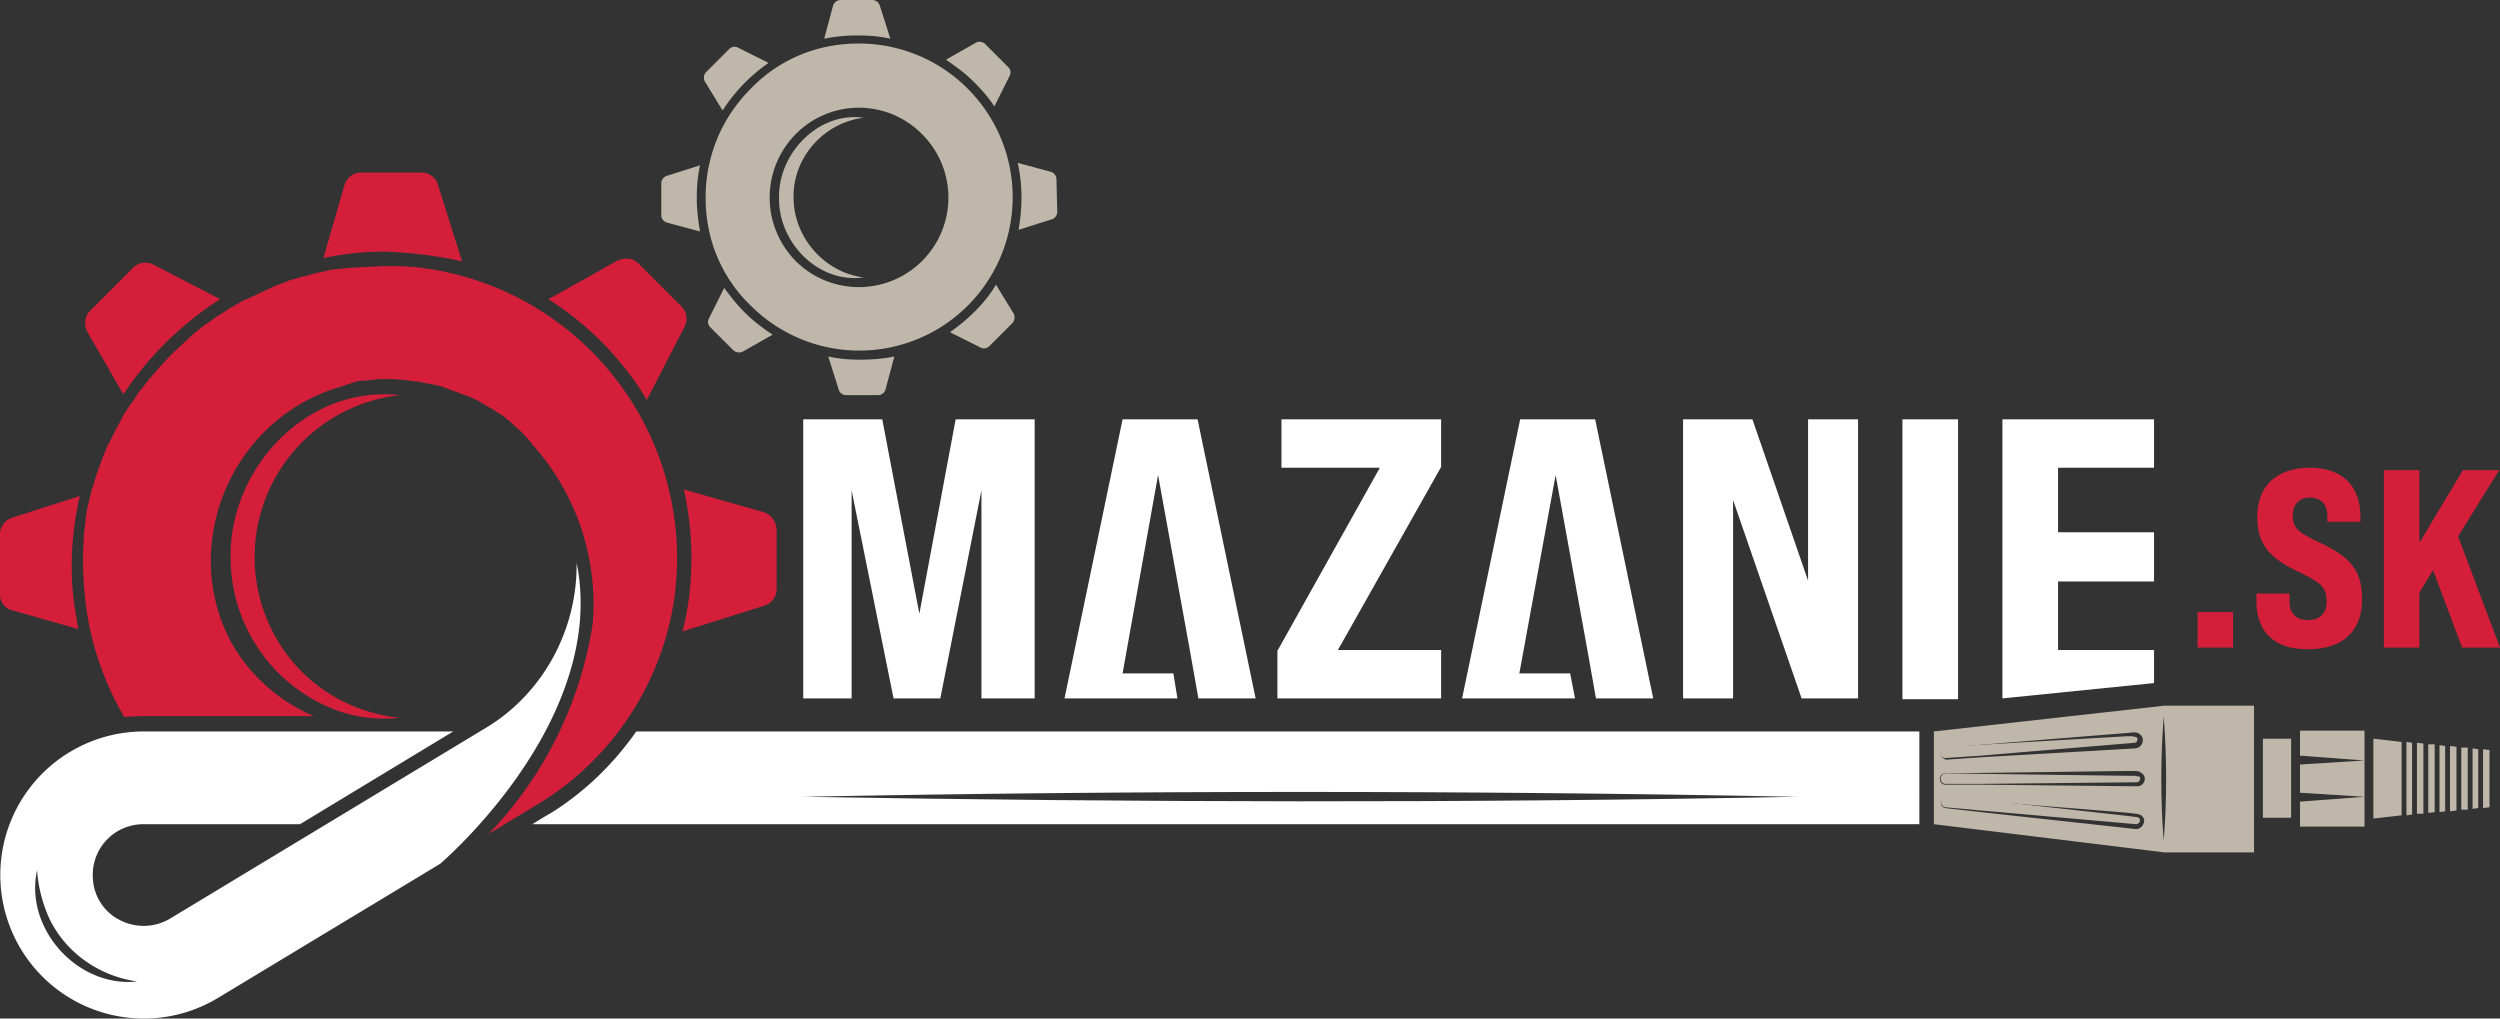 <svg version="1.1" id="Layer_1" xmlns="http://www.w3.org/2000/svg" xmlns:xlink="http://www.w3.org/1999/xlink" x="0" y="0" viewBox="0 0 310 126.3" style="enable-background:new 0 0 310 126.3" xml:space="preserve"><rect x="0" y="0" width="310" height="126.3" fill="#333333" stroke="none"/><style>.st0{fill:#fff}.st3{fill:#d41e3a}.st6{fill:#bfb7aa}</style><path class="st0" d="M114 76.1 109.4 52h-9.8v34.6h6V60.8l5.2 25.8h5.8l5.1-25.8v25.8h6.6V52h-9.8zM158.9 58h12.2l-12.7 22.7v5.9h20.3v-6h-12.8l12.8-22.7V52h-19.8zM224.2 72l-6.9-20h-8.6v34.6h6.2V62l8.5 24.6h7V52h-6.2zM235.9 52h6.9v34.7h-6.9zM267.1 58v-6h-18.8v34.6l18.8-1.9v-4.1h-11.9v-8.5h11.9V66h-11.9v-8zM139.2 52 132 86.6h14l-.5-3.1h-6.3l4.4-24.6 3.9 21.5 1.1 6.2h7.1L148.5 52zM188.5 52l-7.2 34.6h14l-.6-3.1h-6.3l4.5-24.6 3.9 21.5 1.1 6.2h7.1L197.8 52z"/><defs><path id="SVGID_1_" d="M0 0h310v126.3H0z"/></defs><clipPath id="SVGID_00000158749947347849255370000004881428038959510207_"><use xlink:href="#SVGID_1_" style="overflow:visible"/></clipPath><path style="clip-path:url(#SVGID_00000158749947347849255370000004881428038959510207_);fill:#fff" d="M99.6 98.8c40.9-.8 82.3-.8 123.2 0-40.9.8-82.3.7-123.2 0m-20.7-8.1c-2.8 4-6.3 7.4-10.4 10l-1.2.7-1.3.8h172V90.7H78.9z"/><path style="clip-path:url(#SVGID_00000158749947347849255370000004881428038959510207_);fill:#d41e3a" d="M49.6 49a20.2 20.2 0 0 0-13.1 33.3c3.2 3.7 7.9 6.2 13.1 6.7-2.6.3-5.3 0-7.8-.9A20.2 20.2 0 0 1 28.6 69c-.1-11.1 9.6-21.3 21-20"/><path class="st3" d="M272.5 75.9h4.4v4.4h-4.4z"/><defs><path id="SVGID_00000063595734311794822150000014884187796937119117_" d="M0 0h310v126.3H0z"/></defs><clipPath id="SVGID_00000155836860291491449600000009890387599089725360_"><use xlink:href="#SVGID_00000063595734311794822150000014884187796937119117_" style="overflow:visible"/></clipPath><path style="clip-path:url(#SVGID_00000155836860291491449600000009890387599089725360_);fill:#d41e3a" d="M279.8 74.6v-1h4.1v1c0 1.3.7 2.3 2.3 2.3 1.4 0 2.3-.8 2.3-2.3 0-1.9-.8-2.4-3.7-3.8-3.8-1.8-4.9-3.7-4.9-6.8 0-3.6 2.3-6 6.5-6s6.3 2.4 6.3 6.1v.6h-4.1v-.6c0-1.4-.6-2.4-2.2-2.4-1.3 0-2.1.9-2.1 2.2 0 1.7.8 2.2 3.8 3.6 3.9 1.9 4.8 3.8 4.8 6.9 0 3.7-2.3 6.1-6.6 6.1-4.4.1-6.5-2.3-6.5-5.9"/><path class="st3" d="m305.4 58.3-5.4 9v-9h-4.4v22h4.4v-6.8l1.7-2.8 3.6 9.6h4.7l-5.2-13.8 5.1-8.2z"/><defs><path id="SVGID_00000132805421595093748620000015688749478139769012_" d="M0 0h310v126.3H0z"/></defs><clipPath id="SVGID_00000177466448862894518550000012493120407952563074_"><use xlink:href="#SVGID_00000132805421595093748620000015688749478139769012_" style="overflow:visible"/></clipPath><path style="clip-path:url(#SVGID_00000177466448862894518550000012493120407952563074_);fill:#d41e3a" d="m51.3 33.1-1.7-.1h-2.2l-1.8.1h-.3l-1.8.1h-.2l-1.8.2h-.2l-1.8.4h-.1l-1.8.5h-.1l-1.7.5-.2.1-1.6.6-.2.1-1.5.7-.2.1-1.5.7-.3.1-1.4.8-.2.1-1.4.9-.2.1-1.4 1-.2.1-1.4 1.1-.1.1-1.3 1.2-.1.1-1.3 1.2-.1.1-1.2 1.3-.2.2-1.1 1.3-.2.2-1 1.3-.2.2-.9 1.4-.2.2-.9 1.4-.1.2-.8 1.5-.1.2-.8 1.6-.1.1-.7 1.7-.6 1.7-.1.2-.5 1.7-.1.2-.4 1.7-.1.3-.3 1.7v.3l-.2 1.7v.3l-.1 1.7V70.6l.1 1.9v.1l.2 2c.6 5.2 2.3 10 4.8 14.3l2-.1h21.5c-4.2-1.8-7.9-5-10.2-9.1-6.5-12-.1-27.7 13.4-31.7l.9-.3.3-.1.6-.2.3-.1.7-.1h.3l.9-.1h.1l.8-.1H48.6l1.4.1h.1l1.4.2h.3l1.4.3h.2l1.3.3.3.1 1.3.5.3.1 1.3.5h.1l1.3.6.3.2 1.2.7.2.1 1.1.7.2.1 1.1.9.2.2 1.1 1 1 1.1.2.2.1.2a29.6 29.6 0 0 1 7.5 22.2 48.1 48.1 0 0 1-12.9 26.1l5.8-3.5a35.9 35.9 0 0 0 17.2-25.6 36.3 36.3 0 0 0-32.3-41.2"/><path class="st6" d="M280.6 91.6h3.5v9.8h-3.5zM285.2 102.5h8v-3.7l-8 .6zM285.2 90.6v3.1l8 .6v-3.7zM285.2 98.3l8 .5v-4.5l-8 .5zM301.1 100.8l.8-.1v-8.4h-.8zM299.7 100.9h.8v-8.7l-.8-.1zM303.8 100.6l.8-.1v-7.9l-.8-.1zM298.4 101.1l.7-.1v-8.9l-.7-.1zM302.5 100.7l.7-.1v-8.1l-.7-.1zM305.2 100.4h.8v-7.7h-.8zM297.8 92l-3.5-.4v9.9l3.5-.4zM307.9 100.2l.8-.1V93l-.8-.1zM306.6 100.3l.7-.1v-7.3l-.7-.1z"/><defs><path id="SVGID_00000101787727527544568990000002568953511131495569_" d="M0 0h310v126.3H0z"/></defs><clipPath id="SVGID_00000176009836059406120700000005782583098949298357_"><use xlink:href="#SVGID_00000101787727527544568990000002568953511131495569_" style="overflow:visible"/></clipPath><path style="clip-path:url(#SVGID_00000176009836059406120700000005782583098949298357_);fill:#bfb7aa" d="m241.2 100.1 4.4.4 19.3 1.7c.3 0 .6-.4.4-.7-.1-.1-.2-.2-.5-.2l-.8-.1-22.4-2.5c-1 0-1.2 1.2-.4 1.4M241.2 97.2h4.4L265 97c.3 0 .5-.5.3-.7l-.6-.1h-.8l-22.6-.3c-.8 0-.9 1.2-.1 1.3"/><path style="clip-path:url(#SVGID_00000176009836059406120700000005782583098949298357_);fill:#bfb7aa" d="M268.3 104.3c-.4-5.1-.4-10.3 0-15.5.4 5.2.4 10.4 0 15.5m-3.3-6.8-19.4-.2h-4.5c-.8-.2-.7-1.4.1-1.4l22.6-.3h.8c.3 0 .7 0 1 .3.7.5.3 1.6-.6 1.6m-.2 5.3-19.2-2.1-4.4-.5c-.8-.2-.6-1.4.3-1.3 7 .7 15.5 1.3 22.5 1.9l.8.1c.3 0 .7.1.9.4.5.5-.1 1.6-.9 1.5m-23.5-10.1 22.3-1.8c.6 0 1.3-.3 1.8.2.6.5.3 1.6-.6 1.7l-19.1 1.1-4.4.3c-.9-.3-.8-1.5 0-1.5m27.1-5.2-28.6 3.2v11.5l28.6 3.5h11.1V87.5h-11.1z"/><path style="clip-path:url(#SVGID_00000176009836059406120700000005782583098949298357_);fill:#bfb7aa" d="m241.2 94 4.4-.3 19.1-1.6c.3 0 .5-.5.2-.7l-.5-.1h-.8l-22.3 1.3c-.8.1-.9 1.3-.1 1.4"/><path style="clip-path:url(#SVGID_00000176009836059406120700000005782583098949298357_);fill:#d41e3a" d="M47.5 31.2a53.6 53.6 0 0 1 9.8 1.2l-3-9.5a2.1 2.1 0 0 0-2-1.5h-7.5c-1 0-1.8.6-2.1 1.6l-2.6 9c2.4-.5 4.9-.8 7.4-.8M77.6 45.8a32 32 0 0 1 2.6 3.8l4.7-9.1c.4-.8.3-1.8-.4-2.5l-5.3-5.3c-.7-.7-1.7-.8-2.6-.4L68 37.1a38 38 0 0 1 9.6 8.7M94.7 63.5l-9.9-2.8c1 4.5 1.2 9.1.6 13.7-.2 1.3-.4 2.6-.8 3.9l10.2-3.2c.9-.3 1.5-1.1 1.5-2v-7.5c-.1-1-.7-1.8-1.6-2.1M1.6 75.7 9.7 78l-.5-3.1c-.6-4.5-.3-9.1.7-13.4l-8.4 2.7c-.9.3-1.5 1.1-1.5 2v7.5a2 2 0 0 0 1.6 2M15.3 48.9a40.7 40.7 0 0 1 12-11.8L19 32.8c-.8-.4-1.8-.3-2.5.4l-5.3 5.3c-.7.7-.8 1.7-.4 2.6l4.5 7.8z"/><path style="clip-path:url(#SVGID_00000176009836059406120700000005782583098949298357_);fill:#fff" d="M4.6 107.9c.1 1.7.5 3.4 1.1 5 1.8 4.8 6.3 8.1 11.3 8.8-7.4.8-14-6.6-12.4-13.8m66.9-38.1c.1 8-3.9 15.9-11 20.3l-39.4 23.8a6.4 6.4 0 0 1-6.4.1c-1-.5-3.2-2.2-3.2-5.5 0-3.5 2.8-6.3 6.3-6.3h19.4l19-11.5H17.8a17.8 17.8 0 1 0 9.3 33l27.5-16.6c3.4-3 16-15.3 17.3-30 .2-2.5.1-4.9-.4-7.3"/><path style="clip-path:url(#SVGID_00000176009836059406120700000005782583098949298357_);fill:#bfb7aa" d="M107.1 14.6c-5 .6-8.8 5-8.7 9.9 0 4.9 3.8 9.3 8.7 9.9-5.6.8-10.6-4.3-10.5-9.9-.1-5.5 4.9-10.7 10.5-9.9"/><path style="clip-path:url(#SVGID_00000176009836059406120700000005782583098949298357_);fill:#bfb7aa" d="M98.6 16.7a11 11 0 0 1 15.7-.1 11 11 0 1 1-15.6 15.8 11.2 11.2 0 0 1-.1-15.7m-11.1 7.9c0 5.1 2 9.9 5.7 13.4a19 19 0 1 0 26.7-27.1 19 19 0 0 0-13.4-5.5h-.1c-5.1 0-9.9 2-13.4 5.7a18.9 18.9 0 0 0-5.5 13.5M89.6 13.7a21 21 0 0 1 5.7-5.9l-3.8-1.9c-.4-.2-.8-.1-1.1.2l-2.8 2.8a1 1 0 0 0-.2 1.2l2.2 3.6zM106.4 4.4h.1c1.3 0 2.6.1 3.9.4L109.1.7a1 1 0 0 0-.9-.7h-4a1 1 0 0 0-.9.7l-1.1 4.1a20 20 0 0 1 4.2-.4M86.4 24.6c0-1.4.1-2.7.4-4.1l-4.1 1.3a1 1 0 0 0-.7.9v4c0 .4.3.8.7.9l4.1 1.1c-.2-1.2-.4-2.6-.4-4.1M120.7 10.1c1 1 1.9 2 2.6 3.1l1.9-3.8c.2-.4.1-.8-.2-1.1l-2.8-2.8a1 1 0 0 0-1.2-.2l-3.7 2.1c1.3.9 2.4 1.7 3.4 2.7"/><path style="clip-path:url(#SVGID_00000176009836059406120700000005782583098949298357_);fill:#bfb7aa" d="M123.5 35.3c-.7 1.2-1.6 2.3-2.6 3.3s-2 1.8-3.1 2.6l3.8 1.9c.4.2.8.1 1.1-.2l2.8-2.8c.3-.3.4-.8.2-1.2l-2.2-3.6zM92.4 38.8c-1-1-1.8-2-2.6-3.1l-1.9 3.8c-.2.4-.1.8.2 1.1l2.8 2.8c.3.3.8.4 1.2.2l3.7-2.1c-1.2-.8-2.4-1.7-3.4-2.7M131 22.2a1 1 0 0 0-.7-.9l-4.1-1.1c.6 2.7.6 5.5.1 8.3l4.1-1.3c.4-.1.7-.5.7-.9l-.1-4.1zM106.6 44.6c-1.3 0-2.6-.1-3.9-.4l1.3 4.1c.1.4.5.7.9.7h4c.4 0 .8-.3.9-.7l1.1-4.1c-1.4.3-2.9.4-4.3.4"/></svg>